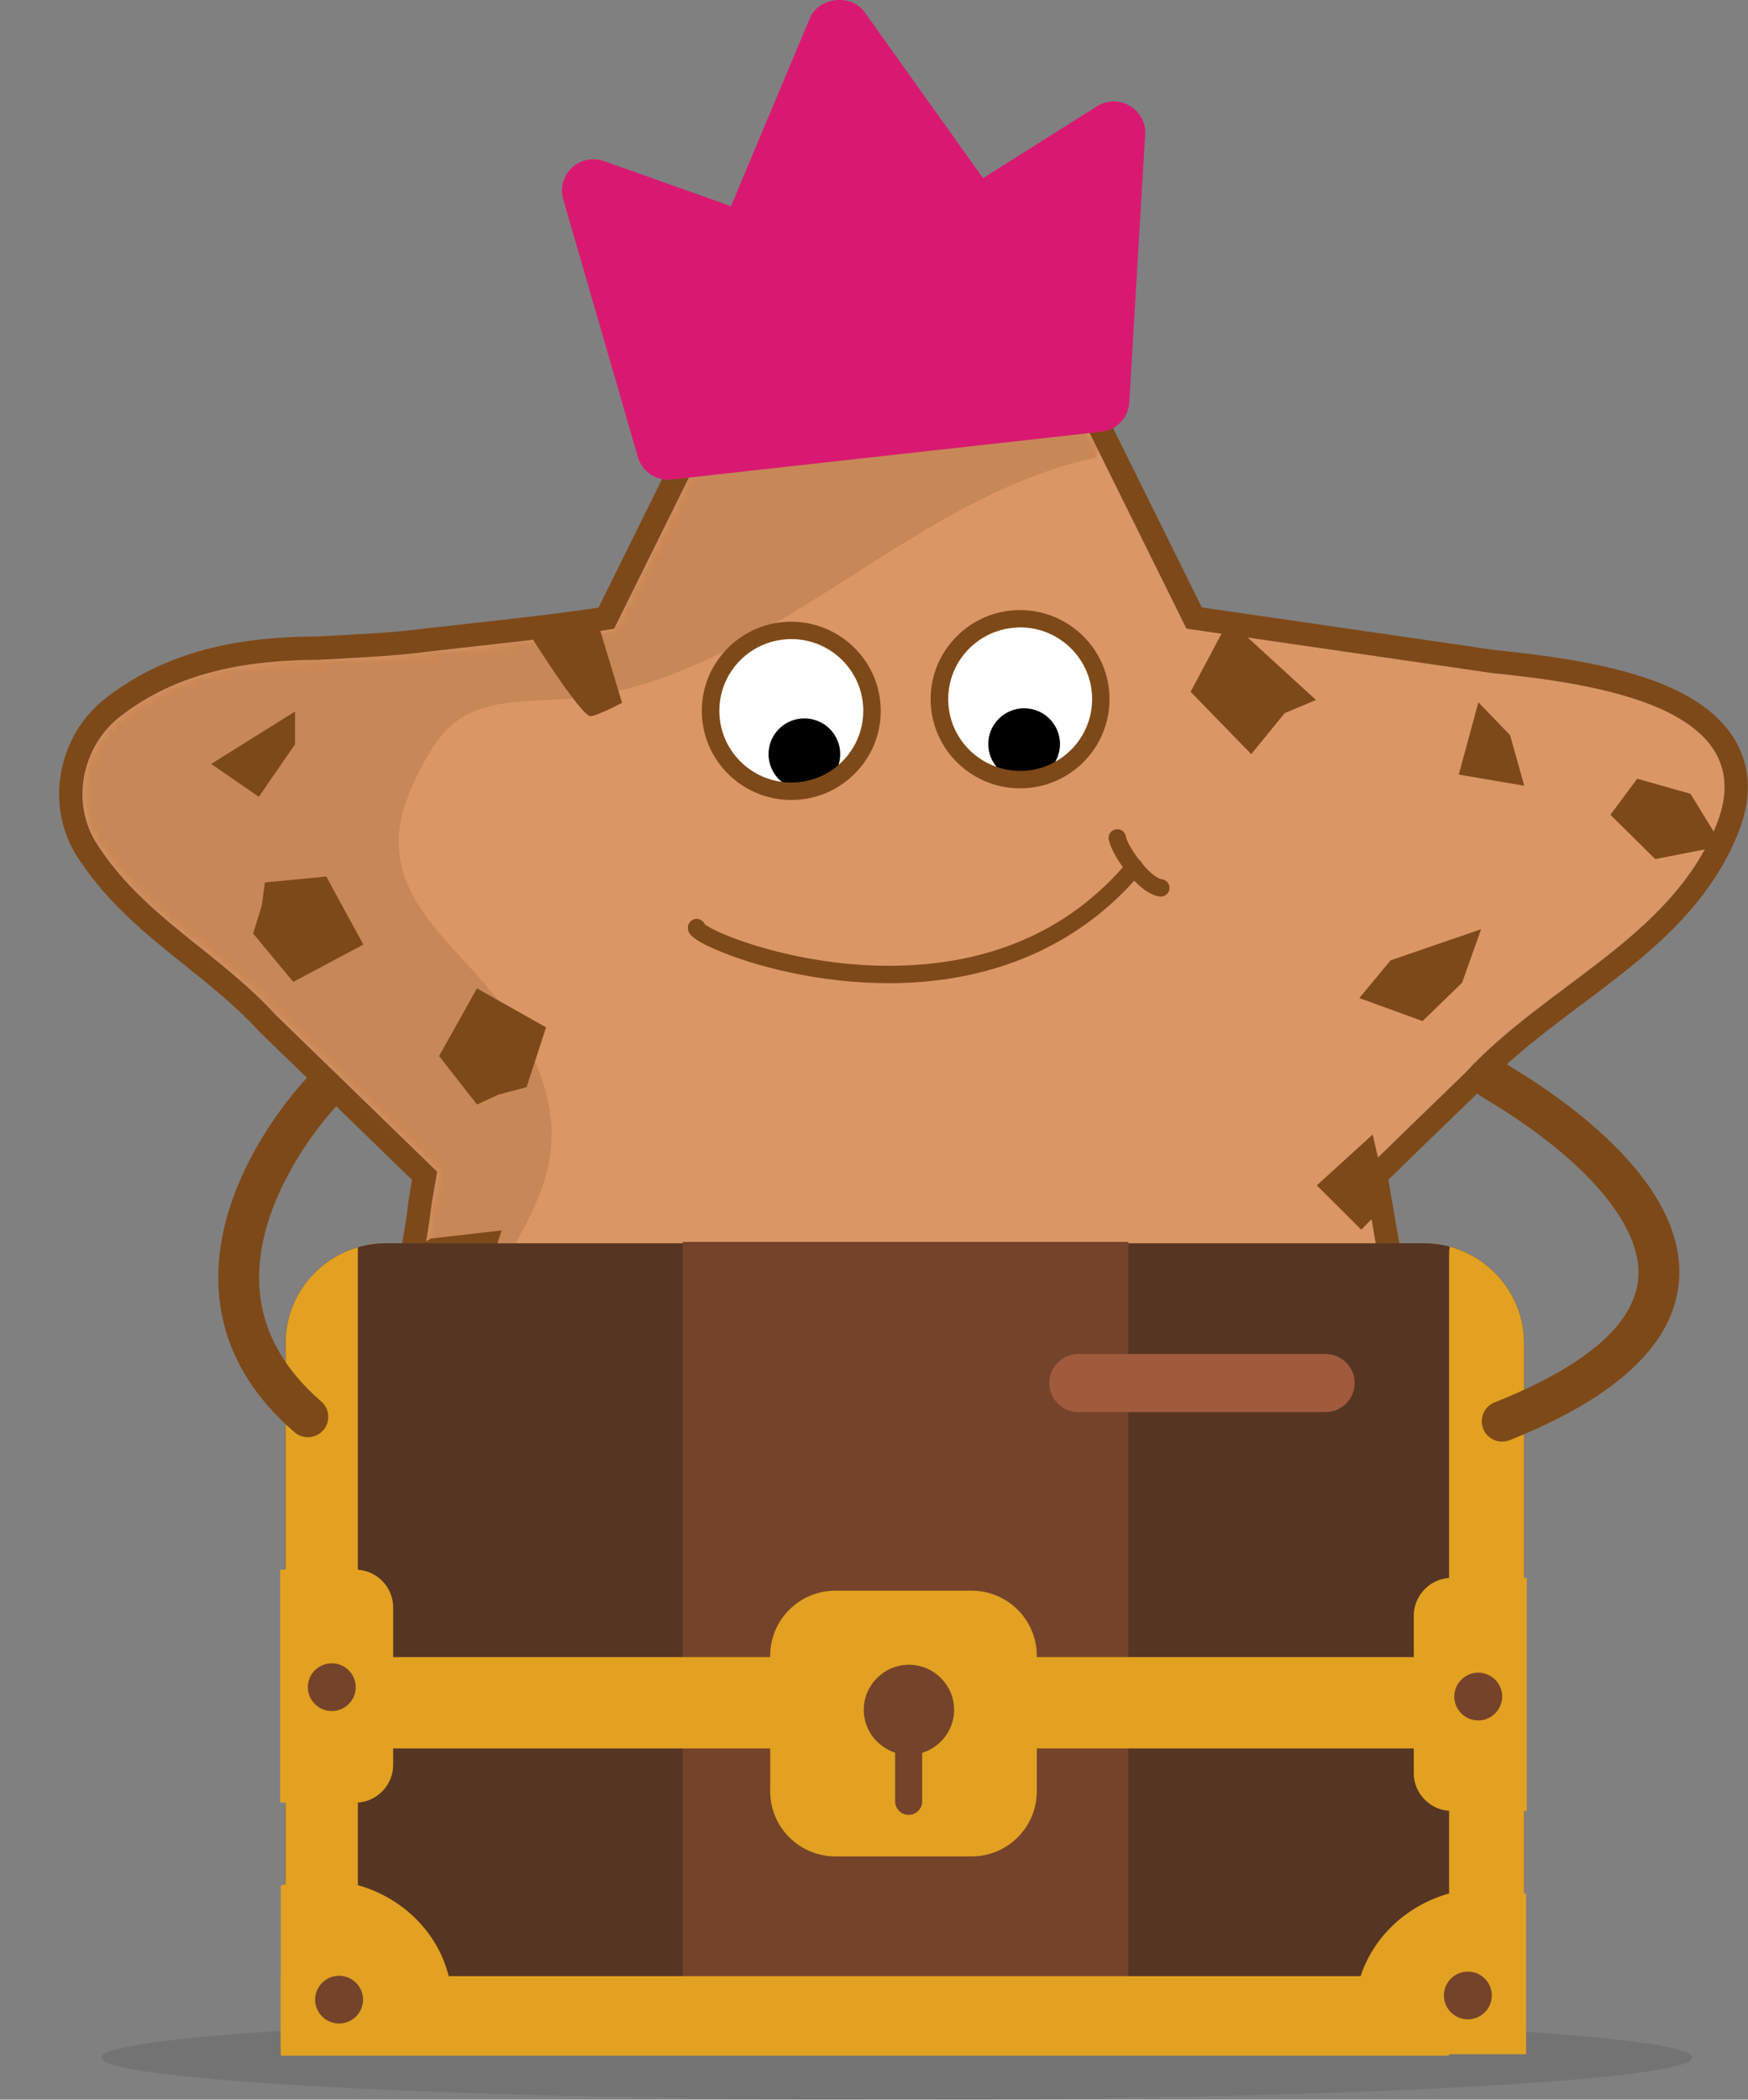<svg width="199" height="239" viewBox="0 0 199 239" fill="none" xmlns="http://www.w3.org/2000/svg">
<rect x="0" y="0" width="199" height="239" fill="#808080" stroke="none"/>
<g clip-path="url(#clip0_472_11192)">
<path opacity="0.1" d="M103.465 217.49C138.467 217.49 166.841 215.017 166.841 211.966C166.841 208.916 138.467 206.443 103.465 206.443C68.464 206.443 40.089 208.916 40.089 211.966C40.089 215.017 68.464 217.49 103.465 217.49Z" fill="black"/>
<path opacity="0.1" d="M102.098 238.999C152.115 238.999 192.662 236.852 192.662 234.204C192.662 231.555 152.115 229.408 102.098 229.408C52.081 229.408 11.534 231.555 11.534 234.204C11.534 236.852 52.081 238.999 102.098 238.999Z" fill="black"/>
<path d="M86.596 214.136C85.488 214.136 84.505 213.342 84.306 212.218C84.087 210.961 84.937 209.757 86.198 209.539L94.838 208.051V172.299C94.838 171.023 95.88 169.984 97.161 169.984C98.442 169.984 99.483 171.023 99.483 172.299V210.002C99.483 211.126 98.667 212.092 97.559 212.284L86.987 214.109C86.855 214.129 86.722 214.142 86.589 214.142L86.596 214.136Z" fill="#7E4918"/>
<path d="M118.018 213.845C117.852 213.845 117.687 213.825 117.521 213.792L108.675 211.861C107.606 211.629 106.85 210.683 106.85 209.598V171.896C106.85 170.62 107.891 169.581 109.172 169.581C110.453 169.581 111.495 170.62 111.495 171.896V207.733L118.516 209.268C119.77 209.546 120.56 210.776 120.288 212.026C120.049 213.111 119.087 213.845 118.018 213.845Z" fill="#7E4918"/>
<path d="M92.535 25.802C92.535 25.802 79.8 51.539 73.436 64.404C71.313 68.69 69.899 71.554 69.899 71.554C65.234 72.282 60.529 72.831 55.844 73.353C53.501 73.618 51.158 73.869 48.829 74.141C46.798 74.418 44.715 74.59 42.618 74.723C40.521 74.862 38.397 74.954 36.293 75.08C28.011 75.126 20.048 76.449 13.412 81.741C9.43 85.048 8.103 91.001 10.757 95.631C16.066 104.23 24.693 108.198 31.436 115.574C32.962 117.055 34.488 118.537 35.975 119.979L49.758 133.366L49.114 137.09C47.256 153.832 37.966 170.368 40.62 186.904C43.275 199.471 58.538 195.503 67.298 190.092C69.295 188.981 71.286 187.803 73.231 186.666C77.119 184.397 80.829 182.294 84.054 181.196C85.448 180.468 86.822 179.747 88.149 179.052L102.483 171.538C102.483 171.538 108.854 174.879 116.817 179.052C118.144 179.747 119.518 180.468 120.905 181.202C134.177 185.581 152.095 208.732 162.05 190.872C167.358 181.612 160.722 169.045 159.534 158.501C159.262 156.927 158.997 155.359 158.731 153.812C156.867 142.984 155.208 133.36 155.208 133.36L160.935 127.797C162.653 126.13 164.658 124.186 166.808 122.102C175.986 112.154 189.922 106.862 195.231 94.295C201.203 80.404 181.295 77.759 169.701 76.575C168.215 76.356 166.675 76.132 165.115 75.9C151.093 73.863 135.06 71.528 135.06 71.528L112.424 25.776C109.703 20.299 103.04 18.057 97.546 20.769C95.369 21.847 93.604 23.6 92.522 25.776L92.535 25.802Z" fill="#DB9665"/>
<path d="M102.476 19.644C106.564 19.644 110.499 21.9 112.437 25.802L135.073 71.554C135.073 71.554 151.1 73.883 165.129 75.92C166.688 76.151 168.228 76.376 169.714 76.594C181.308 77.778 201.216 80.424 195.244 94.315C189.935 106.882 175.999 112.174 166.821 122.122C164.671 124.205 162.667 126.15 160.948 127.817C157.51 131.15 155.221 133.38 155.221 133.38C155.221 133.38 156.88 143.004 158.745 153.831C159.01 155.379 159.282 156.953 159.548 158.521C160.736 169.065 167.372 181.632 162.063 190.892C159.362 195.741 156.07 197.566 152.447 197.566C142.725 197.566 130.587 184.41 120.912 181.222C119.518 180.488 118.144 179.773 116.824 179.072C108.86 174.898 102.49 171.558 102.49 171.558C102.49 171.558 96.119 174.898 88.155 179.072C86.828 179.767 85.454 180.488 84.061 181.215C80.836 182.313 77.126 184.41 73.237 186.685C71.293 187.823 69.302 188.994 67.304 190.112C62.832 192.877 56.66 195.264 51.338 195.264C46.015 195.264 41.921 193.075 40.627 186.924C37.972 170.387 47.263 153.851 49.121 137.11C49.519 134.782 49.765 133.386 49.765 133.386C49.765 133.386 43.401 127.208 35.981 119.999C34.495 118.557 32.969 117.075 31.442 115.593C24.7 108.218 16.073 104.25 10.764 95.651C8.109 91.021 9.437 85.068 13.418 81.76C20.055 76.469 28.018 75.146 36.3 75.1C38.41 74.974 40.527 74.881 42.624 74.742C44.721 74.603 46.805 74.432 48.836 74.16C51.165 73.889 53.508 73.631 55.85 73.373C60.535 72.851 65.24 72.302 69.906 71.574C69.906 71.574 71.319 68.717 73.443 64.424C79.807 51.559 92.542 25.822 92.542 25.822C93.624 23.652 95.382 21.893 97.566 20.815C99.152 20.034 100.831 19.664 102.483 19.664M102.483 17.018C100.353 17.018 98.302 17.501 96.384 18.447C93.703 19.77 91.493 21.972 90.166 24.645L71.061 63.253L68.134 69.166C63.873 69.801 59.6 70.291 55.552 70.741L53.707 70.946C51.975 71.138 50.249 71.329 48.524 71.528H48.497H48.471C46.765 71.759 44.854 71.938 42.445 72.097C41.178 72.176 39.904 72.249 38.623 72.315C37.813 72.361 37.01 72.401 36.207 72.447C28.974 72.493 19.676 73.373 11.753 79.69L11.733 79.703L11.713 79.723C6.636 83.936 5.236 91.351 8.454 96.96L8.474 97L8.494 97.04C11.905 102.563 16.551 106.287 21.05 109.878C23.924 112.18 26.896 114.555 29.478 117.379L29.531 117.439L29.591 117.492L33.878 121.652L34.13 121.897L46.911 134.312L46.507 136.667L46.493 136.746V136.826C45.79 143.063 43.971 149.473 42.213 155.67C39.293 165.962 36.28 176.605 37.999 187.347L38.012 187.413L38.025 187.479C39.446 194.213 44.177 197.917 51.338 197.917C56.567 197.917 63.037 195.853 68.651 192.4C70.311 191.474 71.956 190.509 73.556 189.576L74.578 188.974C78.327 186.785 81.944 184.734 84.917 183.729L85.109 183.663L85.295 183.563L87.863 182.214L89.39 181.414L102.49 174.548L115.589 181.414L117.255 182.287L119.677 183.557L119.87 183.656L120.076 183.722C123.759 184.939 127.993 187.85 132.479 190.932C139.108 195.489 145.957 200.199 152.44 200.199C157.391 200.199 161.406 197.493 164.372 192.162C168.566 184.847 166.37 176.288 164.246 168.006C163.357 164.547 162.521 161.279 162.176 158.217V158.137L162.156 158.065L162.003 157.178L161.346 153.368L158.055 134.286L162.78 129.695C164.498 128.028 166.502 126.084 168.653 124.007L168.706 123.954L168.759 123.901C172.03 120.356 176.085 117.32 180.001 114.389C186.915 109.21 194.069 103.859 197.673 95.333C199.458 91.173 199.418 87.442 197.533 84.261C193.406 77.269 181.879 75.179 170.02 73.969L168.513 73.75L165.494 73.307L136.819 69.14L114.8 24.638C112.457 19.928 107.732 17.005 102.463 17.005L102.483 17.018Z" fill="#7E4918"/>
<g style="mix-blend-mode:multiply" opacity="0.2">
<mask id="mask0_472_11192" style="mask-type:luminance" maskUnits="userSpaceOnUse" x="9" y="19" width="188" height="179">
<path d="M92.535 25.802C92.535 25.802 79.8 51.539 73.436 64.404C71.313 68.69 69.899 71.554 69.899 71.554C65.234 72.282 60.529 72.831 55.844 73.353C53.501 73.618 51.158 73.869 48.829 74.141C46.798 74.418 44.715 74.59 42.618 74.723C40.521 74.862 38.397 74.954 36.293 75.08C28.011 75.126 20.048 76.449 13.412 81.741C9.43 85.048 8.103 91.001 10.757 95.631C16.066 104.23 24.693 108.198 31.436 115.574C32.962 117.055 34.488 118.537 35.975 119.979L49.758 133.366L49.114 137.09C47.256 153.832 37.966 170.368 40.62 186.904C43.275 199.471 58.538 195.503 67.298 190.092C69.295 188.981 71.286 187.803 73.231 186.666C77.119 184.397 80.829 182.294 84.054 181.196C85.448 180.468 86.822 179.747 88.149 179.052L102.483 171.538C102.483 171.538 108.854 174.879 116.817 179.052C118.144 179.747 119.518 180.468 120.905 181.202C134.177 185.581 152.095 208.732 162.05 190.872C167.358 181.612 160.722 169.045 159.534 158.501C159.262 156.927 158.997 155.359 158.731 153.812C156.867 142.984 155.208 133.36 155.208 133.36L160.935 127.797C162.653 126.13 164.658 124.186 166.808 122.102C175.986 112.154 189.922 106.862 195.231 94.295C201.203 80.404 181.295 77.759 169.701 76.575C168.215 76.356 166.675 76.132 165.115 75.9C151.093 73.863 135.06 71.528 135.06 71.528L112.424 25.776C109.703 20.299 103.04 18.057 97.546 20.769C95.369 21.847 93.604 23.6 92.522 25.776L92.535 25.802Z" fill="white"/>
</mask>
<g mask="url(#mask0_472_11192)">
<path d="M124.847 52.062C102.967 56.712 86.636 77.951 64.318 79.571C59.991 79.889 55.213 79.551 51.796 82.217C50.216 83.447 49.135 85.187 48.179 86.946C46.54 89.963 45.166 93.29 45.412 96.709C45.823 102.391 50.442 106.697 54.258 110.937C59.341 116.586 63.641 123.815 62.646 131.336C61.71 138.387 56.368 144.062 54.251 150.855C51.776 158.799 54.496 168.35 61.378 173.053C71.147 179.721 84.386 175.269 96.132 176.724C97.658 184.159 94.427 192.162 89.297 197.771C84.174 203.381 77.139 206.952 69.892 209.287C61.411 212.012 52.413 213.19 43.52 212.614C39.923 212.383 36.207 211.814 33.214 209.81C30.613 208.07 28.788 205.391 27.341 202.62C19.676 187.962 21.15 170.421 17.865 154.222C15.117 140.695 9.032 128.108 4.705 115.005C0.378 101.895 -2.137 87.462 2.382 74.418C7.519 59.596 21.183 48.913 36.035 43.734C50.886 38.555 66.939 38.138 82.674 38.383C94.792 38.575 107.142 39.17 118.49 43.417C121.954 44.713 125.829 48.516 124.84 52.068L124.847 52.062Z" fill="#7E4918"/>
</g>
</g>
<path d="M141.71 181.435C142.094 181.19 142.678 174.913 142.678 174.913L130.654 170.997L128.875 180.548C128.875 180.548 140.057 182.486 141.71 181.435Z" fill="#7E4918"/>
<path d="M156.8 197.163C157.205 197.388 160.517 195.662 160.517 195.662L157.809 186.713L148.976 186.236C148.976 186.236 155.082 196.211 156.8 197.163Z" fill="#7E4918"/>
<path d="M67.105 81.503C67.51 81.728 70.822 80.002 70.822 80.002L68.114 71.052L59.281 70.576C59.281 70.576 65.386 80.551 67.105 81.503Z" fill="#7E4918"/>
<path d="M132.81 153.561L138.06 157.298L142.678 155.433L137.748 145.465L132.81 153.561Z" fill="#7E4918"/>
<path d="M158.307 109.317L154.75 113.61L161.95 116.229L166.449 111.863L168.613 105.771L158.307 109.317Z" fill="#7E4918"/>
<path d="M149.912 134.928L154.975 139.975L158.054 136.8L156.269 129.141L149.912 134.928Z" fill="#7E4918"/>
<path d="M65.055 171.149L64.232 176.374L69.103 178.802L72.474 177.34L74.909 173.947L69.574 166.294L65.055 171.149Z" fill="#7E4918"/>
<path d="M46.241 142.674L50.176 146.596L54.676 147.615L57.111 140.055L49.055 140.981L46.241 142.674Z" fill="#7E4918"/>
<path d="M54.297 112.505L49.99 120.204L54.297 125.727L56.733 124.603L59.945 123.749L62.168 116.943L54.297 112.505Z" fill="#7E4918"/>
<path d="M41.363 107.518L37.143 99.772L30.155 100.447L29.803 103.093L28.814 106.255L33.387 111.771L41.363 107.518Z" fill="#7E4918"/>
<path d="M82.004 153.746L86.284 152.066L91.573 158.608L86.284 161.783L79.595 156.267L82.004 153.746Z" fill="#7E4918"/>
<path d="M186.384 88.641L183.338 92.748L188.435 97.788L196.1 96.294L192.45 90.354L186.384 88.641Z" fill="#7E4918"/>
<path d="M33.592 80.987L24.036 86.96L29.465 90.697L33.592 84.718V80.987Z" fill="#7E4918"/>
<path d="M135.544 78.746L142.446 85.843L146.255 81.173L149.819 79.678L139.885 70.59L135.544 78.746Z" fill="#7E4918"/>
<path d="M40.089 172.545L50.661 174.787L48.975 178.333L45.372 180.198L41.105 177.4L40.089 172.545Z" fill="#7E4918"/>
<path d="M112.165 171.678V164.21L116.585 167.107V170.183L112.165 171.678Z" fill="#7E4918"/>
<path d="M166.071 88.171L168.307 79.942L171.911 83.68L173.53 89.441L166.071 88.171Z" fill="#7E4918"/>
<path d="M130.368 15.319L128.563 45.811C128.464 47.544 127.123 48.953 125.391 49.145L76.449 54.582C74.717 54.774 73.098 53.696 72.62 52.029L64.119 22.68C63.568 20.789 64.663 18.811 66.554 18.269C67.278 18.057 68.048 18.083 68.758 18.335L83.218 23.468L92.203 2.057C93.206 -0.338 96.915 -0.748 98.415 1.369L111.913 20.279L124.887 12.097C126.552 11.046 128.762 11.535 129.817 13.195C130.222 13.83 130.415 14.571 130.368 15.319Z" fill="#D91971"/>
<path d="M101.189 111.915C93.259 111.915 85.926 109.997 81.526 108.105C78.725 106.902 78.228 106.227 78.32 105.466C78.387 104.924 78.891 104.534 79.429 104.6C79.794 104.646 80.092 104.877 80.225 105.195C81.532 106.313 91.188 110.229 102.516 109.918C113.346 109.607 122.047 105.625 128.377 98.084C128.729 97.661 129.36 97.608 129.778 97.959C130.196 98.309 130.256 98.938 129.904 99.354C123.367 107.14 114.05 111.472 102.967 111.882C102.37 111.902 101.78 111.915 101.189 111.915Z" fill="#7E4918"/>
<path d="M132.147 102.06C132.1 102.06 132.047 102.06 132.001 102.046C129.446 101.676 126.473 97.158 126.221 95.531C126.134 94.989 126.506 94.48 127.05 94.4C127.588 94.314 128.105 94.684 128.185 95.227C128.358 96.338 130.893 99.883 132.293 100.089C132.837 100.168 133.215 100.671 133.136 101.213C133.063 101.709 132.638 102.06 132.153 102.06H132.147Z" fill="#7E4918"/>
<path d="M90.073 90.069C95.146 90.069 99.258 85.97 99.258 80.914C99.258 75.858 95.146 71.76 90.073 71.76C85.001 71.76 80.889 75.858 80.889 80.914C80.889 85.97 85.001 90.069 90.073 90.069Z" fill="white"/>
<path d="M91.573 89.909C93.827 89.909 95.654 88.088 95.654 85.841C95.654 83.595 93.827 81.773 91.573 81.773C89.319 81.773 87.492 83.595 87.492 85.841C87.492 88.088 89.319 89.909 91.573 89.909Z" fill="black"/>
<path d="M116.134 88.745C121.206 88.745 125.318 84.647 125.318 79.591C125.318 74.535 121.206 70.436 116.134 70.436C111.061 70.436 106.949 74.535 106.949 79.591C106.949 84.647 111.061 88.745 116.134 88.745Z" fill="white"/>
<path d="M116.592 88.759C118.846 88.759 120.673 86.938 120.673 84.691C120.673 82.444 118.846 80.623 116.592 80.623C114.338 80.623 112.51 82.444 112.51 84.691C112.51 86.938 114.338 88.759 116.592 88.759Z" fill="black"/>
<path d="M90.073 91.061C84.691 91.061 80.185 86.841 79.913 81.43C79.774 78.725 80.703 76.125 82.528 74.114C84.353 72.104 86.848 70.92 89.569 70.781C95.17 70.51 99.968 74.809 100.253 80.398C100.393 83.103 99.463 85.703 97.638 87.714C95.814 89.725 93.318 90.909 90.597 91.047C90.425 91.054 90.246 91.061 90.073 91.061ZM90.087 72.745C89.947 72.745 89.808 72.745 89.668 72.758C87.485 72.871 85.474 73.823 84.008 75.437C82.541 77.051 81.798 79.148 81.904 81.324C82.136 85.822 85.979 89.281 90.505 89.063C92.688 88.951 94.699 87.998 96.165 86.384C97.632 84.764 98.375 82.674 98.269 80.497C98.05 76.145 94.42 72.745 90.093 72.745H90.087Z" fill="#7E4918"/>
<path d="M116.127 89.737C110.745 89.737 106.239 85.517 105.96 80.107C105.821 77.401 106.75 74.802 108.575 72.791C110.4 70.78 112.895 69.596 115.616 69.457C121.224 69.186 126.015 73.486 126.3 79.075C126.586 84.664 122.259 89.44 116.651 89.724C116.479 89.731 116.3 89.737 116.127 89.737ZM116.14 71.422C116.001 71.422 115.862 71.422 115.722 71.435C113.539 71.548 111.528 72.5 110.062 74.114C108.595 75.728 107.852 77.825 107.958 80.001C108.19 84.499 112.046 87.958 116.558 87.74C121.071 87.508 124.548 83.665 124.323 79.168C124.104 74.815 120.474 71.415 116.147 71.415L116.14 71.422Z" fill="#7E4918"/>
<path d="M173.504 152.866V232.418H32.517V152.866C32.517 147.714 36.008 143.348 40.74 141.979C41.742 141.688 42.81 141.522 43.898 141.522H162.129C163.131 141.522 164.113 141.655 165.042 141.899C169.907 143.196 173.51 147.628 173.51 152.866H173.504Z" fill="#563522"/>
<path d="M39.844 214.36C38.742 214.109 37.607 213.983 36.426 213.983C34.867 213.983 33.373 214.215 31.967 214.632V232.887H50.641C51.185 231.426 51.484 229.845 51.484 228.204C51.484 221.464 46.513 215.816 39.85 214.36H39.844Z" fill="#E2A120"/>
<path d="M44.761 182.975V200.894C44.761 203.156 42.976 205.034 40.74 205.186C40.647 205.193 40.547 205.193 40.448 205.193H31.894V178.669H40.448C40.554 178.669 40.647 178.669 40.74 178.676C42.976 178.828 44.761 180.706 44.761 182.968V182.975Z" fill="#E2A120"/>
<path d="M40.74 141.979V218.005C40.74 221.173 38.749 223.76 36.313 223.76C34.701 223.76 33.287 222.629 32.517 220.922V152.866C32.517 147.713 36.008 143.348 40.74 141.979Z" fill="#E2A120"/>
<path d="M165.865 215.307C166.967 215.055 168.102 214.93 169.283 214.93C170.843 214.93 172.336 215.161 173.743 215.578V233.834H155.068C154.524 232.372 154.225 230.791 154.225 229.151C154.225 222.411 159.196 216.762 165.859 215.307H165.865Z" fill="#E2A120"/>
<path d="M160.948 183.914V201.833C160.948 204.095 162.733 205.974 164.969 206.126C165.062 206.132 165.162 206.132 165.261 206.132H173.815V179.608H165.261C165.155 179.608 165.062 179.608 164.969 179.615C162.733 179.767 160.948 181.646 160.948 183.908V183.914Z" fill="#E2A120"/>
<path d="M173.504 152.865V221.953C173.417 222.244 173.311 222.529 173.192 222.793C172.422 224.507 171.008 225.651 169.396 225.651C166.96 225.651 164.969 223.045 164.969 219.857V142.904C164.969 142.567 164.989 142.223 165.036 141.905C169.9 143.202 173.504 147.633 173.504 152.872V152.865Z" fill="#E2A120"/>
<path d="M128.457 141.363H77.723V226.961H128.457V141.363Z" fill="#75432A"/>
<path d="M164.969 188.624H39.313V199.022H164.969V188.624Z" fill="#E2A120"/>
<path d="M164.969 224.943H31.96V233.992H164.969V224.943Z" fill="#E2A120"/>
<path d="M110.606 181.063H95.11C91.009 181.063 87.684 184.377 87.684 188.465V203.91C87.684 207.998 91.009 211.311 95.11 211.311H110.606C114.707 211.311 118.032 207.998 118.032 203.91V188.465C118.032 184.377 114.707 181.063 110.606 181.063Z" fill="#E2A120"/>
<path d="M37.773 194.768C36.273 194.768 35.046 193.544 35.046 192.05C35.046 190.555 36.273 189.331 37.773 189.331C39.273 189.331 40.501 190.555 40.501 192.05C40.501 193.544 39.273 194.768 37.773 194.768Z" fill="#75432A"/>
<path d="M103.478 199.749C100.651 199.749 98.335 197.441 98.335 194.623C98.335 191.806 100.651 189.497 103.478 189.497C106.305 189.497 108.621 191.806 108.621 194.623C108.621 197.441 106.305 199.749 103.478 199.749Z" fill="#75432A"/>
<path d="M168.288 195.834C166.788 195.834 165.56 194.61 165.56 193.115C165.56 191.62 166.788 190.396 168.288 190.396C169.787 190.396 171.015 191.62 171.015 193.115C171.015 194.61 169.787 195.834 168.288 195.834Z" fill="#75432A"/>
<path d="M38.603 230.335C37.103 230.335 35.875 229.111 35.875 227.616C35.875 226.121 37.103 224.897 38.603 224.897C40.102 224.897 41.33 226.121 41.33 227.616C41.33 229.111 40.102 230.335 38.603 230.335Z" fill="#75432A"/>
<path d="M167.106 229.858C165.606 229.858 164.379 228.634 164.379 227.139C164.379 225.645 165.606 224.421 167.106 224.421C168.606 224.421 169.834 225.645 169.834 227.139C169.834 228.634 168.606 229.858 167.106 229.858Z" fill="#75432A"/>
<path d="M103.445 206.582C102.596 206.582 101.906 205.894 101.906 205.047V198.664C101.906 197.818 102.596 197.13 103.445 197.13C104.295 197.13 104.985 197.824 104.985 198.664V205.047C104.985 205.894 104.295 206.582 103.445 206.582Z" fill="#75432A"/>
<path d="M150.907 160.737H122.77C120.945 160.737 119.452 159.249 119.452 157.43C119.452 155.611 120.945 154.123 122.77 154.123H150.907C152.732 154.123 154.225 155.611 154.225 157.43C154.225 159.249 152.732 160.737 150.907 160.737Z" fill="#A05A3C"/>
<path d="M35.046 163.595C34.508 163.595 33.964 163.41 33.526 163.026C28.071 158.31 25.158 152.734 24.872 146.443C24.302 133.876 34.515 123.134 34.953 122.684C35.842 121.765 37.315 121.732 38.238 122.618C39.16 123.505 39.193 124.966 38.304 125.892C38.198 126.005 29.02 135.695 29.518 146.258C29.75 151.219 32.126 155.684 36.572 159.527C37.541 160.367 37.647 161.829 36.804 162.794C36.346 163.324 35.696 163.595 35.046 163.595Z" fill="#7E4918"/>
<path d="M171.015 164.098C170.093 164.098 169.223 163.549 168.858 162.642C168.38 161.458 168.958 160.109 170.152 159.633C180.591 155.466 186.093 150.703 186.511 145.458C186.982 139.485 180.445 131.859 169.024 125.046C168.772 124.894 168.606 124.795 168.54 124.748C167.471 124.034 167.186 122.599 167.903 121.534C168.613 120.475 170.046 120.191 171.108 120.892C171.161 120.925 171.267 120.985 171.407 121.071C179.144 125.681 191.999 135.027 191.143 145.822C190.572 152.966 184.095 159.057 171.884 163.926C171.599 164.038 171.307 164.091 171.022 164.091L171.015 164.098Z" fill="#7E4918"/>
</g>
<defs>
<clipPath id="clip0_472_11192">
<rect width="199" height="239" fill="white"/>
</clipPath>
</defs>
</svg>
